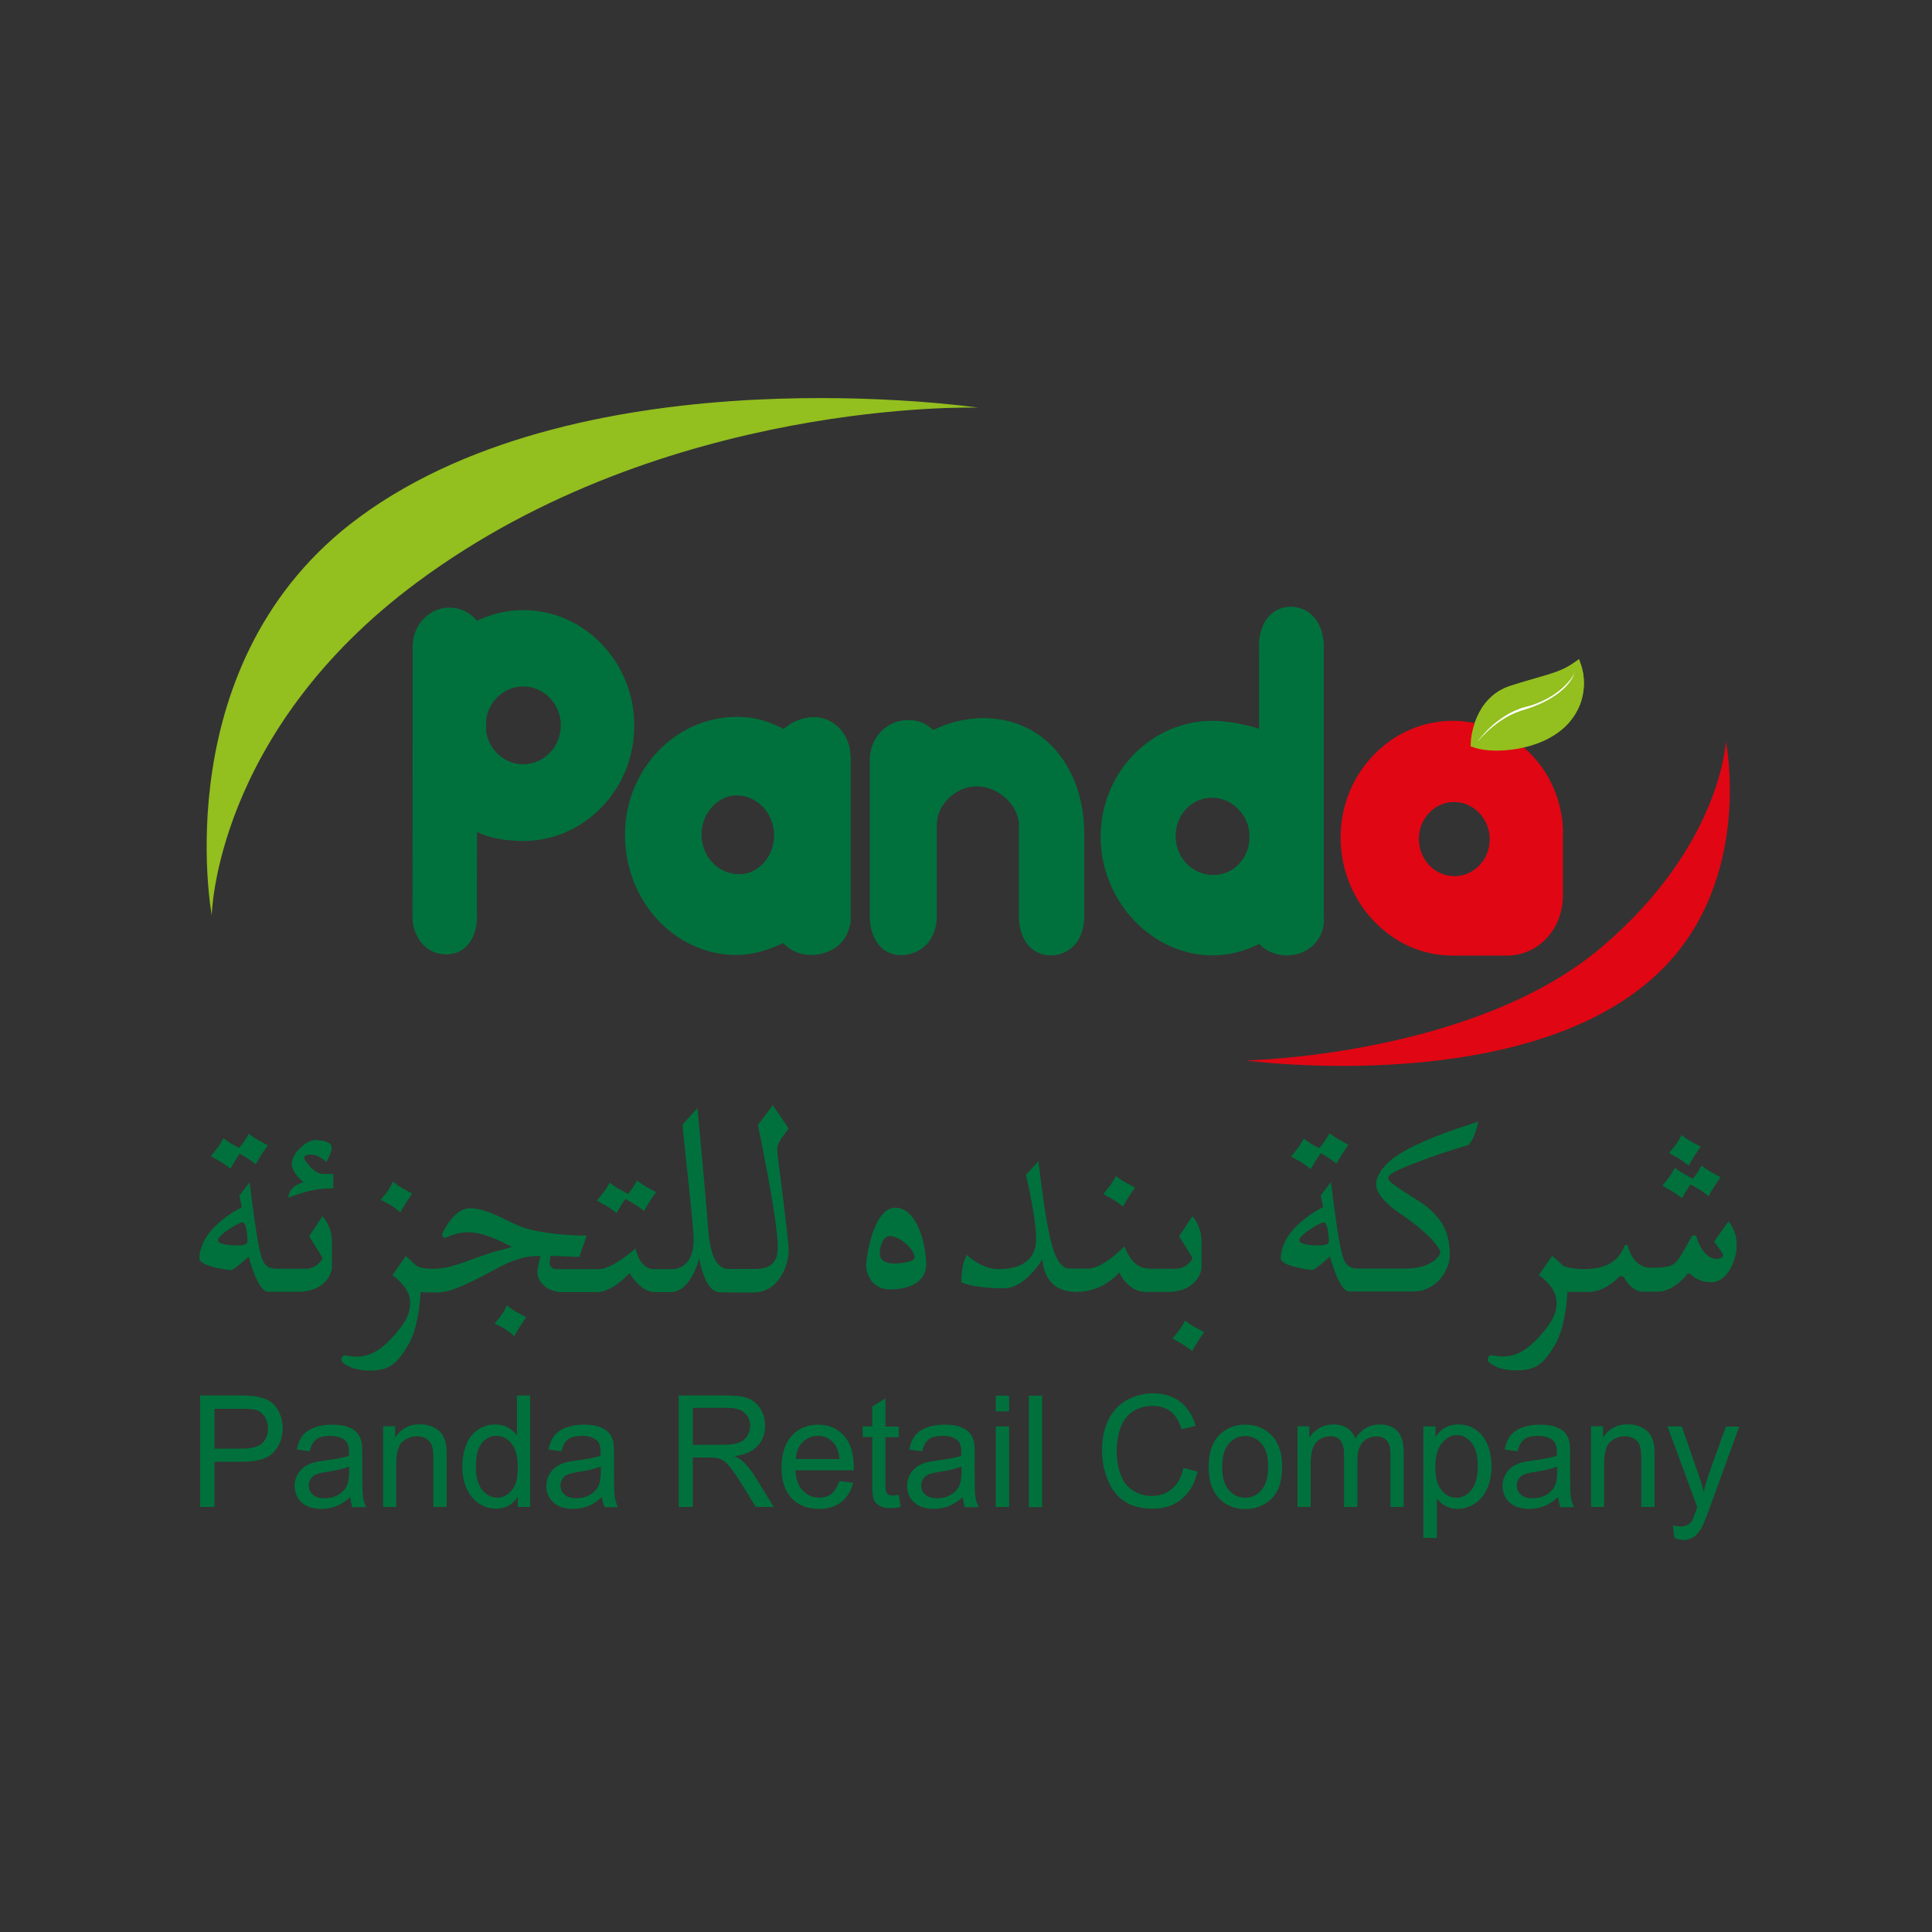 <?xml version="1.0" encoding="utf-8"?>
<!-- Generator: Adobe Illustrator 22.0.1, SVG Export Plug-In . SVG Version: 6.00 Build 0)  -->
<svg version="1.1" id="Layer_1" xmlns="http://www.w3.org/2000/svg" xmlns:xlink="http://www.w3.org/1999/xlink" x="0px" y="0px"
	 viewBox="0 0 1000 1000" style="enable-background:new 0 0 1000 1000;" xml:space="preserve">
<rect x="0" y="0" width="1000" height="1000" fill="#333333" stroke="none"/>
<style type="text/css">
	.st0{fill:#00713C;}
	.st1{fill-rule:evenodd;clip-rule:evenodd;fill:#E10613;}
	.st2{fill:#93BF1F;}
	.st3{fill:#FFFFFF;}
	.st4{fill:#E10613;}
</style>
<g>
	<path class="st0" d="M440.2,391.5c0-11.2-8.4-20.3-18.7-20.3c-5.1,0-11.5,2.7-15.1,6.5c-7.9-4.1-15.1-6.6-23.9-6.6
		c-31.7,0-57.5,27.3-57.5,60.9c0,34.2,25.8,61.9,57.5,61.9c9.1,0,17.7-3.2,24-6.3c3.5,4,8.7,6.3,14.6,6.3c9.6,0,17.1-6.1,18.8-15
		c0.2-0.4,0.4-1,0.4-1.5l0-85c0,0.1,0,0.1,0,0.2c0-0.3,0-0.7,0-0.9C440.2,391.6,440.2,391.5,440.2,391.5 M382.5,411.4
		c10.7,0,19.4,9.2,19.5,20.5c0,11.5-8.8,20.6-19.5,20.6c-10.7,0-19.4-9.2-19.4-20.5C363.1,420.6,371.8,411.4,382.5,411.4 M440,480.5
		C440,480.5,440,480.5,440,480.5C440,480.5,440,480.5,440,480.5"/>
	<path class="st0" d="M246.9,430.5c6.3,3.7,17.2,4.8,23.9,4.8c31.7,0,57.5-26.8,57.5-59.7c0-32.9-25.8-59.8-57.5-59.8
		c-8.3,0-16.4,1.9-23.9,5.5c-3.6-4.3-8.7-6.8-14.2-6.8c-10.5,0-19.1,8.9-19.1,19.9c0,0.1,0,0.3,0,0.5c0,0.4,0,0.9,0,1.6
		c0-0.1,0-0.3,0-0.4c0,22.1-0.1,137.5-0.1,138.2c0,10.8,7,19.7,17.4,19.7c10.5,0,16-8.9,16-19.8c0-0.7,0-2.8-0.1-4.5L246.9,430.5z
		 M270.8,395.6c-9.5,0-17.7-7.3-19.2-17v-6.3c1.5-9.7,9.7-17,19.2-17c10.7,0,19.5,9.1,19.5,20.2
		C290.2,386.6,281.5,395.6,270.8,395.6"/>
	<path class="st0" d="M561.2,431.7c0-33.6-20.1-60-52.3-60c-8.9,0-17.6,2.2-25.6,6.4c-3.5-3.5-8-5.4-12.9-5.4
		c-10.5,0-19,9.1-19,20.3c0,0.1,0,0.3,0,0.4c0,0.4,0,1,0,1.6c0-0.1,0-0.3,0-0.4l0,80.5c0,0,0,0.2,0,0.3c0.6,10.3,6.1,18.5,16.1,18.5
		c10.6,0,17.4-8.7,17.4-19.9v-0.4c0-0.3,0-0.7,0-1.1c0,0.1,0,0.2,0,0.2l0-46.5c0.4-10.9,11.2-19.6,21.7-19.6
		c10.4,0,21.3,8.9,21.8,19.7c0-0.1,0,48.8,0,48.8c0,0.1,0,0.2,0,0.3c0.7,10.3,6.5,18.5,16.5,18.5c10.6,0,16.3-8.7,16.3-19.9
		c0-0.2,0-0.4,0-0.6c0-0.5,0-1.1,0-1.7L561.2,431.7z"/>
	<path class="st0" d="M685.2,474.7l0-140.2c0-11-6.3-20.3-16.8-20.3c-10.5,0-16.4,9.3-16.4,20.2c0,0.6,0,1.1,0.1,1.7l0,41.3
		c-6.2-2.3-17.5-4.3-24.2-4.3c-31.7,0-57.5,26.7-57.5,59.7c0,33.1,26.3,61.2,57.5,61.2c8.3,0,16.6-2,24.2-5.8
		c3.5,3.7,8.6,5.9,14.3,5.9c10.9,0,18.9-7.7,18.9-18.3c0,0,0-0.2,0-0.2C685.2,475.2,685.2,474.9,685.2,474.7 M627.9,412.6
		c9.9,0,18.3,8,19.3,18.2v4c-1,10.4-9.3,18.1-19.3,18.1c-10.7,0-19.4-9-19.4-20.1C608.4,421.7,617.1,412.6,627.9,412.6"/>
	<path class="st1" d="M779.9,380.6c-8.6-4.9-18.2-7.5-27.9-7.5c-31.8,0-57.7,26.9-57.8,60c0,16,6,31.3,16.9,42.9
		c11,11.7,25.5,18.1,40.8,18.1c0,0,28.2,0,28.2,0c16.2,0,28.8-13.6,28.8-30.9v-31.7C809.1,429,809.6,398.3,779.9,380.6 M752.8,453.5
		c-10.2,0-18.4-8.6-18.4-19.3c0-10.7,8.3-19.3,18.4-19.3c10.2,0,18.4,8.7,18.4,19.3C771.3,444.8,763,453.5,752.8,453.5"/>
	<path class="st2" d="M818.6,345l-1.3-3.8l-3.2,2.2c-5.2,3.6-10.6,5.1-18.8,7.5c-3.9,1.1-8.3,2.4-13.7,4.1
		c-18.7,6.1-20.2,27.6-20.3,28.5l-0.1,2.5l2.3,0.8c9.6,3.1,33.6,1.9,47-11.5C824.2,361.7,818.8,345.7,818.6,345"/>
	<path class="st3" d="M764.9,383.7c0,0,10-14.3,24.9-17.9c16.7-4,25.5-15.7,25.6-19.2c0,0-1.1,11.8-24,19.8
		C787.6,367.8,777.3,369.6,764.9,383.7"/>
	<path class="st0" d="M439.1,391.7c0-11.2-8.4-20.3-18.8-20.4c-5.1,0-11.5,2.7-15.1,6.5c-7.9-4.1-15.1-6.7-24-6.7
		c-31.8,0-57.7,27.4-57.7,61.1c0,34.3,25.9,62.1,57.7,62.1c9.1,0,17.8-3.2,24.1-6.3c3.5,4,8.8,6.3,14.6,6.3c9.6,0,17.2-6.1,18.9-15
		c0.2-0.4,0.4-1,0.4-1.5l0-85.2c0,0.1,0,0.1,0,0.2c0-0.3,0-0.7,0-0.9C439.1,391.9,439.1,391.8,439.1,391.7 M381.2,411.7
		c10.7,0,19.5,9.3,19.5,20.6c0,11.5-8.8,20.7-19.5,20.6c-10.7,0-19.5-9.2-19.5-20.6C361.7,420.9,370.5,411.6,381.2,411.7 M438.8,481
		C438.8,481,438.8,481,438.8,481C438.8,481,438.8,481,438.8,481"/>
	<path class="st0" d="M560.4,432c0-33.7-20.2-60.1-52.5-60.1c-8.9,0-17.7,2.3-25.7,6.4c-3.5-3.5-8.1-5.4-12.9-5.4
		c-10.5,0-19.1,9.1-19.1,20.3c0,0.1,0,0.3,0,0.4c0,0.4,0,1,0,1.6c0-0.1,0-0.3,0-0.4l0,80.7c0,0,0,0.2,0,0.3
		c0.7,10.4,6.1,18.5,16.2,18.6c10.6,0,17.5-8.8,17.5-20v-0.4c0-0.3,0-0.7,0-1.1c0,0.1,0,0.2,0,0.3l0-46.6
		c0.4-10.9,11.2-19.6,21.7-19.6c10.4,0,21.4,8.9,21.8,19.8c0-0.1,0,48.9,0,48.9c0,0.1,0,0.2,0,0.3c0.7,10.4,6.5,18.5,16.5,18.5
		c10.6,0,16.4-8.8,16.4-20c0-0.2,0-0.4,0-0.6c0-0.5,0-1.1,0-1.7L560.4,432z"/>
	<path class="st0" d="M684.8,475.1l0-140.7c0-11-6.3-20.3-16.8-20.3c-10.5,0-16.4,9.3-16.4,20.3c0,0.6,0,1.1,0.1,1.7l0,41.4
		c-6.2-2.3-17.6-4.3-24.3-4.3c-31.8,0-57.7,26.8-57.7,59.9c0,33.2,26.4,61.3,57.7,61.4c8.3,0,16.7-2,24.3-5.9
		c3.5,3.7,8.7,5.9,14.3,5.9c11,0,18.9-7.7,18.9-18.4c0,0,0-0.2,0-0.2C684.8,475.7,684.8,475.4,684.8,475.1 M627.3,412.9
		c9.9,0,18.4,8,19.4,18.2v4c-1,10.4-9.3,18.2-19.4,18.2c-10.8,0-19.5-9-19.5-20.2C607.8,422,616.5,412.9,627.3,412.9"/>
	<path class="st1" d="M779.8,380.8c-8.6-4.9-18.3-7.5-28-7.5c-31.9,0-57.9,27-57.9,60.1c0,16.1,6,31.4,16.9,43
		c11,11.7,25.5,18.2,40.9,18.2c0,0,28.3,0,28.3,0c16.2,0,28.9-13.6,28.9-31v-31.8C809,429.3,809.6,398.6,779.8,380.8 M752.6,453.9
		c-10.2,0-18.5-8.7-18.5-19.4c0-10.7,8.3-19.4,18.5-19.4c10.2,0,18.5,8.7,18.5,19.4C771.1,445.2,762.8,453.9,752.6,453.9"/>
	<path class="st2" d="M818.6,345.1l-1.3-3.8l-3.2,2.2c-5.2,3.6-10.6,5.2-18.8,7.5c-3.9,1.1-8.4,2.4-13.7,4.2
		c-18.8,6.1-20.3,27.6-20.3,28.6l-0.1,2.5l2.3,0.8c9.7,3.1,33.7,1.9,47.2-11.5C824.2,361.8,818.8,345.8,818.6,345.1"/>
	<path class="st3" d="M764.7,383.9c0,0,10-14.3,25-18c16.7-4.1,25.6-15.8,25.7-19.2c0,0-1.1,11.9-24.1,19.9
		C787.5,367.9,777.2,369.7,764.7,383.9"/>
	<path class="st2" d="M109.6,473.7c0,0-24.6-131.7,76.4-206c117.5-86.5,320.3-56.7,320.3-56.7s-161.7-5.1-290.3,90.3
		C111.2,378.9,109.6,473.7,109.6,473.7"/>
	<path class="st4" d="M893.3,383.7c0,0,14.4,70.6-33,118C793,569,644.8,548.9,644.8,548.9s117.6-2.3,183.9-58.4
		C891,437.8,893.3,383.7,893.3,383.7"/>
	<path class="st0" d="M582,645.1c4.9,12.5,11,11.6,17.6,11.6h9c5.5,0,8.6-4.8,8.6-5.4c0-0.6-6.9-11.4-6.9-11.4l6.9-10.4
		c0,0,4.7,4.9,4.7,13.1v12.9c0,5.5-5.2,13.2-17.3,13.2H593c-9.3,0-13.7-10.1-13.7-10.1s-7.9,10.1-22.2,10.1c-17.7,0-17.5-17-17.5-17
		s-8.8,15.1-19.9,15.1c-16.6,0-22.1-3.1-22.1-3.1s0-3.8,0.6-7.6c0.6-3.8,2.3-6.5,2.3-6.5s7.4,7.3,16.1,7.3
		c18.1,0,19.7-10.5,19.7-15.8c0-11.2-5.3-33-5.3-33l6.5-7c0,0,2.5,21.7,4.5,32.1c2,10.4,4.5,23.4,11.8,23.4h9.3
		C571,656.7,582,645.1,582,645.1"/>
	<path class="st0" d="M166.9,629.5l-6.9,10.4c0,0,6.9,10.7,6.9,11.4c0,0.6-3.1,5.4-8.6,5.4h-14.6c-6.6,0-8.1-2.5-10.2-14.2
		c-2.1-11.7-4.3-30.6-4.3-30.6l-5.3,7l1.3,6c0,0-7.6,3.4-14.3,10.3c-6.8,6.9-7.7,13.7-7.7,16.1c0,4.3,15.1,6.1,16.5,6.1
		c1.4,0,9-7,9-7s4.6,18.2,10,18.2h15.8c12.1,0,17.3-7.7,17.3-13.2v-12.9C171.7,634.4,166.9,629.5,166.9,629.5 M121.5,644.6
		c-0.6,0-8.7-0.1-8.7-2.7c0-2.6,10.6-9.2,12.7-9.2c2.1,0,2.6,7.2,2.6,9.7C128.1,644.9,123.9,644.6,121.5,644.6"/>
	<path class="st0" d="M723.4,597.9c-9.4,6.2-11,12.6-11,14c0,1.5-1.6,6.9,13.1,16.8c14.8,10,20,17.6,20,19.5c0,1.9-4.9,8.4-17.7,8.4
		h-24.4c-6.6,0-8.1-2.5-10.2-14.2c-2.1-11.7-4.3-30.6-4.3-30.6l-5.3,7l1.3,6c0,0-7.6,3.4-14.3,10.3c-6.8,6.9-7.7,13.7-7.7,16.1
		c0,4.3,15.1,6.1,16.5,6.1c1.4,0,9-7,9-7s4.6,18.2,10,18.2h33c12.1,0,19-11.1,19-18.8c0-10.4-3-19.8-16.3-28.2
		c-13.3-8.3-15.6-10.2-15.6-11.8c0-1.6,3.3-3.8,16.8-8.8c13.4-5.1,24.7-8.2,24.7-8.2s1.5-1.5,2.8-4.4c1.3-3,2.4-7.7,2.4-7.7
		S737.4,588.7,723.4,597.9 M681.2,644.6c-0.6,0-8.7-0.1-8.7-2.7c0-2.6,10.6-9.2,12.7-9.2s2.6,7.2,2.6,9.7
		C687.8,644.9,683.6,644.6,681.2,644.6"/>
	<path class="st0" d="M172.5,607.7v7.4c0,0-4.9-0.2-10.4,0.9c-5.5,1.1-12.8,3.9-12.8,3.9s-0.1-2.9,2.3-5.1c2.4-2.2,5.5-2.9,5.5-2.9
		s-6.1-4.7-6.1-9.7s7.6-12.1,11.9-12.1c4.3,0,8.8,1,8.8,4c0,2.9-2.9,7.4-2.9,7.4s-3.6-3.9-7.9-3.9c-4.2,0-4,1.8-2.2,4.1
		c1.8,2.3,5,5.9,8.3,5.9C170.2,607.6,172.5,607.7,172.5,607.7"/>
	<path class="st0" d="M197,621.1c0,0,2.2-2.6,3.8-4.8c1.6-2.2,2.5-4.7,2.5-4.7s2.5,2.1,4.9,3.4c2.4,1.4,5.2,2.8,5.2,2.8
		s-2.3,3.2-3.9,5.8c-1.6,2.6-2.3,4-2.3,4s-2.3-2.1-4.9-3.8C199.9,622.4,197,621.1,197,621.1"/>
	<path class="st0" d="M256,685.1c0,0,2.2-2.6,3.8-4.8c1.6-2.2,2.5-4.7,2.5-4.7s2.5,2.1,4.9,3.4c2.4,1.4,5.2,2.8,5.2,2.8
		s-2.3,3.2-3.9,5.8c-1.6,2.6-2.3,4-2.3,4s-2.3-2.1-4.9-3.8C258.9,686.4,256,685.1,256,685.1"/>
	<path class="st0" d="M323.2,620.3c0,0,2.2-2.6,3.8-4.8c1.6-2.2,2.7-4.5,2.7-4.5s2.3,1.9,4.7,3.2c2.4,1.4,5.2,2.8,5.2,2.8
		s-2.3,3.2-3.9,5.8c-1.6,2.6-2.3,4-2.3,4s-2.7-2.1-5.1-3.6C325.8,621.9,323.2,620.3,323.2,620.3"/>
	<path class="st0" d="M309,621.4c0,0,2.2-2.6,3.8-4.8s2.7-4.5,2.7-4.5s2.3,1.9,4.7,3.2c2.4,1.4,5.2,2.8,5.2,2.8s-2.3,3.2-3.9,5.8
		c-1.6,2.6-2.3,4-2.3,4s-2.7-2.1-5.1-3.6C311.7,622.9,309,621.4,309,621.4"/>
	<path class="st0" d="M681.6,595.8c0,0,2.2-2.6,3.8-4.8c1.6-2.2,2.7-4.5,2.7-4.5s2.3,1.9,4.7,3.2c2.4,1.4,5.2,2.8,5.2,2.8
		s-2.3,3.2-3.9,5.8c-1.6,2.6-2.3,4-2.3,4s-2.7-2.1-5.1-3.6C684.3,597.4,681.6,595.8,681.6,595.8"/>
	<path class="st0" d="M668.3,598.6c0,0,2.2-2.6,3.8-4.8c1.6-2.2,2.7-4.5,2.7-4.5s2.3,1.9,4.7,3.2c2.4,1.4,5.2,2.8,5.2,2.8
		s-2.3,3.2-3.9,5.8c-1.6,2.6-2.3,4-2.3,4s-2.7-2.1-5.1-3.6C671,600.1,668.3,598.6,668.3,598.6"/>
	<path class="st0" d="M571.1,618c0,0,2.2-2.6,3.8-4.8c1.6-2.2,2.7-4.5,2.7-4.5s2.3,1.9,4.7,3.2c2.4,1.4,5.2,2.8,5.2,2.8
		s-2.3,3.2-3.9,5.8s-2.3,4-2.3,4s-2.7-2.1-5.1-3.6C573.8,619.6,571.1,618,571.1,618"/>
	<path class="st0" d="M606.9,692.8c0,0,2.2-2.6,3.8-4.8c1.6-2.2,2.7-4.5,2.7-4.5s2.3,1.9,4.7,3.2c2.4,1.4,5.2,2.8,5.2,2.8
		s-2.3,3.2-3.9,5.8c-1.6,2.6-2.3,4-2.3,4s-2.7-2.1-5.1-3.6C609.6,694.4,606.9,692.8,606.9,692.8"/>
	<path class="st0" d="M874.2,612.6c0,0,2.2-2.6,3.8-4.8c1.6-2.2,2.7-4.5,2.7-4.5s2.3,1.9,4.7,3.2c2.4,1.4,5.2,2.8,5.2,2.8
		s-2.3,3.2-3.9,5.8c-1.6,2.6-2.3,4-2.3,4s-2.7-2.1-5.1-3.6C876.9,614.1,874.2,612.6,874.2,612.6"/>
	<path class="st0" d="M863.9,596.8c0,0,2.2-2.6,3.8-4.8c1.6-2.2,2.7-4.5,2.7-4.5s2.3,1.9,4.7,3.2c2.4,1.4,5.2,2.8,5.2,2.8
		s-2.3,3.2-3.9,5.8c-1.6,2.6-2.3,4-2.3,4s-2.7-2.1-5.1-3.6C866.5,598.3,863.9,596.8,863.9,596.8"/>
	<path class="st0" d="M860.4,613.7c0,0,2.2-2.6,3.8-4.8c1.6-2.2,2.7-4.5,2.7-4.5s2.3,1.9,4.7,3.2c2.4,1.4,5.2,2.8,5.2,2.8
		s-2.3,3.2-3.9,5.8c-1.6,2.6-2.3,4-2.3,4s-2.7-2.1-5.1-3.6C863.1,615.2,860.4,613.7,860.4,613.7"/>
	<path class="st0" d="M122.2,596.1c0,0,2.2-2.6,3.8-4.8c1.6-2.2,2.7-4.5,2.7-4.5s2.3,1.9,4.7,3.2c2.4,1.4,5.2,2.8,5.2,2.8
		s-2.3,3.2-3.9,5.8c-1.6,2.6-2.3,4-2.3,4s-2.7-2.1-5.1-3.6C124.8,597.6,122.2,596.1,122.2,596.1"/>
	<path class="st0" d="M109.1,598.4c0,0,2.2-2.6,3.8-4.8c1.6-2.2,2.7-4.5,2.7-4.5s2.3,1.9,4.7,3.2c2.4,1.4,5.2,2.8,5.2,2.8
		s-2.3,3.2-3.9,5.8c-1.6,2.6-2.3,4-2.3,4s-2.7-2.1-5.1-3.6C111.7,600,109.1,598.4,109.1,598.4"/>
	<path class="st0" d="M177.4,705.3c-1.6-1.4-0.4-4.1,1.6-3.7c1.7,0.3,3.7,0.6,5.6,0.6c5.2,0,11.4-1.9,19-10.5
		c7.6-8.5,8.7-13.1,8.7-17.5c0-8.2-9.2-14.1-9.2-14.1l6.9-10c0,0,3.2,2.8,5.3,4.8c2.1,2,11,2.7,18.7,0.4c7.7-2.2,18.7-6.7,22.6-7.6
		c3.9-0.9,8.3-2.3,8.3-2.3s-13.3-7.6-22.2-7.6c-4.8,0-8.9,1.4-11.7,2.7c-1.3,0.6-2.6-0.8-2-2.1c2.5-5.1,7.4-13,14.3-13
		c10.2,0,20.4,8.1,29.6,10.6c13.9,3.8,30.8,3.5,30.8,3.5l-3.9,11.1l-14.8-0.6l-0.5,2.8c-0.4,2.1,1.2,4.1,3.2,4.1h22.3
		c7.1,0,18.9-10.7,18.9-10.7s2.2,10.7,9.4,10.7h9.4c6.6,0,11.9-5.3,11.3-16.8c-0.4-9.5-6-58-5.7-58.1c0.3-0.1,7.7-8.5,7.7-8.5
		s4.5,48.2,5.4,60.9c0.9,12.7,3.3,22.4,10.8,22.4h13.7c6.4,0,11.7-2,11.7-11.4c0-14.1-10.3-63.1-10.3-63.1L400,572l8.2,12.1
		c0,0-2.1,2.7-3.8,5.2c-1.7,2.6-2.5,4.2-1.9,8.5c0.5,4.2,5.5,42.5,5.7,49c0.2,6.5-4.2,22.2-18.4,22.2c-14.1,0-11.3-0.1-17.2-0.1
		c-8,0-10.7-17.7-10.7-17.7s-4,17.6-14.9,17.6h-8c-7.7,0-13.2-9.9-13.2-9.9s-8.4,9.9-16.9,9.9h-17.9c-8.2,0-13.4-5.9-12.8-11.1
		c0.4-3.6,1.6-7.5,1.6-7.5s-8.2-1.4-21.4,5.7c-13.2,7.1-23.3,12.3-29.7,12.9c-4,0.4-11,0-11,0s-0.6,17.9-6.6,27.7
		c-5.9,9.8-9.8,12.9-20,12.9C184.2,709.3,179.9,707.4,177.4,705.3"/>
	<path class="st0" d="M822.3,668.7h-11c0,0-0.6,17.9-6.6,27.7c-5.9,9.8-9.8,12.9-20,12.9c-7.1,0-11.4-2-13.9-4.1
		c-1.6-1.4-0.4-4.1,1.6-3.7c1.7,0.3,3.7,0.6,5.6,0.6c5.2,0,11.4-1.9,19-10.5c7.6-8.5,8.7-13.1,8.7-17.5c0-8.2-9.2-14.1-9.2-14.1
		l6.9-10c0,0,3.2,2.8,5.3,4.8c2.1,2,14.8,3.3,22.3,0.3c5.9-2.4,8.6-6.9,9.8-10.1c0.3-0.8,1.5-0.8,1.7,0c1.3,4.4,4.6,11.2,11.8,11.2
		c10.7,0,12.5-1.4,15.1-5.4c1.6-2.5,4.3-7.3,6.1-10.6c0.6-1.2,2.4-1,2.7,0.3c0.8,2.7,2.3,6.2,4.8,8.6c4.6,4.3,8.9,2,8.9,0.8
		c0-1.3-4.7-7.2-4.7-7.2l7.4-10.5c0,0,4.3,4.2,4.3,12.3c0,8.1-5,19.2-13.1,19.2c-5.6,0-9-2.5-10.7-4.1c-0.6-0.6-1.6-0.5-2.1,0.2
		c-2,2.8-8.5,8.8-14.9,8.8h-7.6c-4.8,0-8.2-4.4-9.8-7.2c-0.6-1-1.9-1.2-2.8-0.4C835.3,663.8,829.1,668.7,822.3,668.7"/>
	<path class="st0" d="M463.4,625.1c-11.5,0-15.1,26.3-15.1,29.7c0,3.4,2.1,12.6,12.6,12.6c8.7,0,18.5-3.2,18.5-13
		C479.4,644.7,474.9,625.1,463.4,625.1 M463.5,654c-2.4,0-8.7,0-8.1-6.3c0.2-2.5,1.5-7.9,5.2-7.9c5,0,12.8,6.7,12.8,11.1
		C473.5,653.5,464.1,654,463.5,654"/>
	<path class="st0" d="M103.6,780v-57.7h21.1c3.7,0,6.5,0.2,8.5,0.6c2.7,0.5,5,1.4,6.9,2.7c1.9,1.3,3.4,3.2,4.5,5.6
		c1.1,2.4,1.7,5,1.7,7.9c0,4.9-1.5,9.1-4.5,12.4c-3,3.4-8.5,5.1-16.4,5.1H111V780H103.6z M111,749.8h14.5c4.8,0,8.2-0.9,10.2-2.8
		c2-1.8,3-4.4,3-7.7c0-2.4-0.6-4.5-1.8-6.2c-1.2-1.7-2.7-2.9-4.7-3.4c-1.2-0.3-3.5-0.5-6.9-0.5H111V749.8z"/>
	<path class="st0" d="M181.3,774.9c-2.5,2.2-5,3.8-7.3,4.7c-2.4,0.9-4.9,1.4-7.6,1.4c-4.4,0-7.9-1.1-10.3-3.4
		c-2.4-2.2-3.6-5.1-3.6-8.6c0-2,0.5-3.9,1.4-5.6c0.9-1.7,2.1-3,3.5-4.1c1.5-1,3.1-1.8,4.9-2.3c1.3-0.4,3.4-0.7,6.1-1.1
		c5.5-0.7,9.6-1.5,12.2-2.4c0-1,0-1.6,0-1.8c0-2.9-0.6-4.9-1.9-6.1c-1.8-1.6-4.4-2.4-7.8-2.4c-3.2,0-5.6,0.6-7.2,1.8
		c-1.5,1.2-2.7,3.2-3.4,6.2l-6.7-0.9c0.6-3,1.6-5.4,3-7.2c1.4-1.8,3.4-3.2,6.1-4.2c2.6-1,5.7-1.5,9.2-1.5c3.5,0,6.3,0.4,8.4,1.3
		c2.2,0.8,3.8,1.9,4.8,3.2c1,1.3,1.7,2.9,2.1,4.8c0.2,1.2,0.3,3.4,0.3,6.5v9.4c0,6.6,0.1,10.7,0.4,12.5c0.3,1.7,0.9,3.4,1.7,5h-7.2
		C181.9,778.6,181.5,776.9,181.3,774.9 M180.7,759.1c-2.5,1-6.2,1.9-11.2,2.7c-2.8,0.4-4.8,0.9-6,1.4c-1.2,0.5-2.1,1.3-2.7,2.3
		c-0.6,1-1,2.1-1,3.4c0,1.9,0.7,3.5,2.1,4.7c1.4,1.3,3.4,1.9,6.1,1.9c2.6,0,5-0.6,7.1-1.8c2.1-1.2,3.6-2.8,4.5-4.9
		c0.7-1.6,1.1-4,1.1-7.1V759.1z"/>
	<path class="st0" d="M198.3,780v-41.8h6.2v5.9c3-4.6,7.3-6.9,12.9-6.9c2.4,0,4.7,0.5,6.7,1.4c2,0.9,3.6,2.1,4.6,3.6
		c1,1.5,1.7,3.2,2.1,5.2c0.3,1.3,0.4,3.6,0.4,6.9V780h-6.9v-25.4c0-2.9-0.3-5-0.8-6.5c-0.5-1.4-1.5-2.6-2.8-3.4
		c-1.4-0.9-3-1.3-4.8-1.3c-2.9,0-5.4,1-7.6,2.9c-2.1,1.9-3.2,5.5-3.2,10.9V780H198.3z"/>
	<path class="st0" d="M268,780v-5.3c-2.6,4.1-6.3,6.2-11.3,6.2c-3.2,0-6.2-0.9-8.9-2.8c-2.7-1.8-4.8-4.4-6.3-7.7
		c-1.5-3.3-2.2-7.1-2.2-11.3c0-4.2,0.7-7.9,2-11.3c1.3-3.4,3.4-6,6.1-7.8c2.7-1.8,5.7-2.7,9-2.7c2.4,0,4.6,0.5,6.5,1.6
		c1.9,1.1,3.5,2.4,4.7,4.1v-20.7h6.8V780H268z M246.3,759.2c0,5.3,1.1,9.3,3.3,12c2.2,2.6,4.8,4,7.7,4c3,0,5.5-1.3,7.6-3.8
		c2.1-2.5,3.1-6.4,3.1-11.6c0-5.7-1.1-9.9-3.2-12.6c-2.1-2.7-4.8-4-7.9-4c-3.1,0-5.6,1.3-7.6,3.9
		C247.3,749.6,246.3,753.7,246.3,759.2"/>
	<path class="st0" d="M311.6,774.9c-2.5,2.2-5,3.8-7.3,4.7c-2.4,0.9-4.9,1.4-7.6,1.4c-4.4,0-7.9-1.1-10.3-3.4
		c-2.4-2.2-3.6-5.1-3.6-8.6c0-2,0.5-3.9,1.4-5.6c0.9-1.7,2.1-3,3.5-4.1c1.5-1,3.1-1.8,4.9-2.3c1.3-0.4,3.4-0.7,6.1-1.1
		c5.5-0.7,9.6-1.5,12.2-2.4c0-1,0-1.6,0-1.8c0-2.9-0.6-4.9-1.9-6.1c-1.8-1.6-4.4-2.4-7.8-2.4c-3.2,0-5.6,0.6-7.2,1.8
		c-1.5,1.2-2.7,3.2-3.4,6.2l-6.7-0.9c0.6-3,1.6-5.4,3-7.2c1.4-1.8,3.4-3.2,6.1-4.2c2.6-1,5.7-1.5,9.2-1.5c3.5,0,6.3,0.4,8.4,1.3
		c2.2,0.8,3.8,1.9,4.8,3.2c1,1.3,1.7,2.9,2.1,4.8c0.2,1.2,0.3,3.4,0.3,6.5v9.4c0,6.6,0.1,10.7,0.4,12.5c0.3,1.7,0.9,3.4,1.7,5H313
		C312.3,778.6,311.8,776.9,311.6,774.9 M311,759.1c-2.5,1-6.2,1.9-11.2,2.7c-2.8,0.4-4.8,0.9-6,1.4c-1.2,0.5-2.1,1.3-2.7,2.3
		c-0.6,1-1,2.1-1,3.4c0,1.9,0.7,3.5,2.1,4.7c1.4,1.3,3.4,1.9,6.1,1.9c2.6,0,5-0.6,7.1-1.8c2.1-1.2,3.6-2.8,4.5-4.9
		c0.7-1.6,1.1-4,1.1-7.1V759.1z"/>
	<path class="st0" d="M351.3,780v-57.7h24.8c5,0,8.8,0.5,11.4,1.6s4.7,2.9,6.2,5.5c1.6,2.6,2.3,5.5,2.3,8.7c0,4.1-1.3,7.5-3.9,10.3
		c-2.6,2.8-6.5,4.6-11.9,5.3c2,1,3.4,1.9,4.5,2.9c2.2,2,4.2,4.6,6.1,7.7l9.7,15.7h-9.3l-7.4-12c-2.2-3.5-3.9-6.1-5.3-7.9
		c-1.4-1.8-2.7-3.1-3.8-3.9c-1.1-0.7-2.2-1.2-3.4-1.5c-0.8-0.2-2.2-0.3-4.1-0.3h-8.6V780H351.3z M358.7,747.8h15.9
		c3.4,0,6-0.4,7.9-1.1c1.9-0.7,3.4-1.9,4.3-3.5c1-1.6,1.5-3.3,1.5-5.2c0-2.7-1-5-2.9-6.7c-1.9-1.8-5-2.6-9.1-2.6h-17.7V747.8z"/>
	<path class="st0" d="M434.5,766.6l7.1,0.9c-1.1,4.3-3.2,7.6-6.2,10c-3,2.4-6.9,3.5-11.6,3.5c-5.9,0-10.6-1.9-14.1-5.6
		c-3.5-3.8-5.2-9-5.2-15.8c0-7,1.8-12.5,5.3-16.4c3.5-3.9,8.1-5.8,13.7-5.8c5.4,0,9.8,1.9,13.3,5.7c3.4,3.8,5.1,9.2,5.1,16
		c0,0.4,0,1,0,1.9h-30.2c0.3,4.6,1.5,8.1,3.8,10.5c2.3,2.4,5.1,3.7,8.5,3.7c2.5,0,4.7-0.7,6.4-2C432,771.8,433.4,769.6,434.5,766.6
		 M411.9,755.2h22.6c-0.3-3.5-1.2-6.1-2.6-7.9c-2.2-2.7-5-4.1-8.5-4.1c-3.2,0-5.8,1.1-8,3.3C413.3,748.6,412.1,751.5,411.9,755.2"/>
	<path class="st0" d="M465.2,773.7l1,6.3c-1.9,0.4-3.7,0.6-5.2,0.6c-2.5,0-4.4-0.4-5.8-1.2c-1.4-0.8-2.3-1.9-2.9-3.2
		c-0.6-1.3-0.8-4.1-0.8-8.4v-24h-5v-5.5h5v-10.3l6.8-4.2v14.6h6.9v5.5h-6.9v24.4c0,2,0.1,3.3,0.4,3.9c0.2,0.6,0.6,1,1.2,1.4
		c0.5,0.3,1.3,0.5,2.3,0.5C462.9,774,463.9,773.9,465.2,773.7"/>
	<path class="st0" d="M498.3,774.9c-2.5,2.2-5,3.8-7.3,4.7c-2.4,0.9-4.9,1.4-7.6,1.4c-4.4,0-7.9-1.1-10.3-3.4
		c-2.4-2.2-3.6-5.1-3.6-8.6c0-2,0.5-3.9,1.4-5.6c0.9-1.7,2.1-3,3.5-4.1c1.5-1,3.1-1.8,4.9-2.3c1.3-0.4,3.4-0.7,6.1-1.1
		c5.5-0.7,9.6-1.5,12.2-2.4c0-1,0-1.6,0-1.8c0-2.9-0.6-4.9-1.9-6.1c-1.8-1.6-4.4-2.4-7.8-2.4c-3.2,0-5.6,0.6-7.2,1.8
		c-1.5,1.2-2.7,3.2-3.4,6.2l-6.7-0.9c0.6-3,1.6-5.4,3-7.2c1.4-1.8,3.4-3.2,6.1-4.2c2.6-1,5.7-1.5,9.2-1.5c3.5,0,6.3,0.4,8.4,1.3
		c2.2,0.8,3.8,1.9,4.8,3.2c1,1.3,1.7,2.9,2.1,4.8c0.2,1.2,0.3,3.4,0.3,6.5v9.4c0,6.6,0.1,10.7,0.4,12.5c0.3,1.7,0.9,3.4,1.7,5h-7.2
		C499,778.6,498.5,776.9,498.3,774.9 M497.7,759.1c-2.5,1-6.2,1.9-11.2,2.7c-2.8,0.4-4.8,0.9-6,1.4c-1.2,0.5-2.1,1.3-2.7,2.3
		s-1,2.1-1,3.4c0,1.9,0.7,3.5,2.1,4.7c1.4,1.3,3.4,1.9,6.1,1.9c2.6,0,5-0.6,7.1-1.8c2.1-1.2,3.6-2.8,4.5-4.9c0.7-1.6,1.1-4,1.1-7.1
		V759.1z"/>
	<path class="st0" d="M515.4,722.4h6.9v8.1h-6.9V722.4z M515.4,738.3h6.9V780h-6.9V738.3z"/>
	<rect x="532.5" y="722.4" class="st0" width="6.9" height="57.7"/>
	<path class="st0" d="M612.5,759.8l7.4,1.9c-1.6,6.3-4.3,11-8.4,14.3c-4,3.3-9,4.9-14.8,4.9c-6,0-10.9-1.3-14.7-3.8
		c-3.8-2.5-6.7-6.2-8.6-11c-2-4.8-3-10-3-15.5c0-6,1.1-11.2,3.3-15.7c2.2-4.5,5.4-7.9,9.5-10.2c4.1-2.3,8.6-3.5,13.6-3.5
		c5.6,0,10.3,1.5,14.1,4.4c3.8,2.9,6.5,7.1,8,12.4l-7.3,1.8c-1.3-4.2-3.2-7.2-5.6-9.2c-2.5-1.9-5.6-2.9-9.3-2.9
		c-4.3,0-7.9,1.1-10.8,3.2c-2.9,2.1-4.9,5-6.1,8.6c-1.2,3.6-1.8,7.3-1.8,11.1c0,4.9,0.7,9.2,2.1,12.8c1.4,3.7,3.5,6.4,6.5,8.2
		c2.9,1.8,6.1,2.7,9.5,2.7c4.1,0,7.7-1.2,10.5-3.7C609.5,768.3,611.5,764.7,612.5,759.8"/>
	<path class="st0" d="M625.6,759.2c0-7.7,2.1-13.5,6.3-17.2c3.5-3.1,7.7-4.6,12.7-4.6c5.6,0,10.1,1.9,13.7,5.6
		c3.5,3.8,5.3,9,5.3,15.6c0,5.4-0.8,9.6-2.3,12.7c-1.6,3.1-3.8,5.5-6.8,7.2c-3,1.7-6.2,2.6-9.8,2.6c-5.7,0-10.3-1.9-13.8-5.6
		C627.3,771.6,625.6,766.2,625.6,759.2 M632.6,759.2c0,5.3,1.1,9.4,3.4,12c2.3,2.7,5.1,4,8.5,4c3.4,0,6.2-1.3,8.5-4
		c2.3-2.7,3.4-6.8,3.4-12.2c0-5.2-1.1-9.1-3.4-11.7c-2.3-2.7-5.1-4-8.5-4c-3.4,0-6.3,1.3-8.5,4C633.8,749.8,632.6,753.8,632.6,759.2
		"/>
	<path class="st0" d="M671.6,780v-41.8h6.1v5.9c1.3-2,3-3.7,5.1-4.9c2.1-1.2,4.5-1.9,7.2-1.9c3,0,5.5,0.6,7.4,1.9
		c1.9,1.3,3.3,3.1,4.1,5.4c3.2-4.9,7.4-7.3,12.5-7.3c4,0,7.1,1.1,9.3,3.4c2.2,2.3,3.2,5.8,3.2,10.6V780h-6.8v-26.3
		c0-2.8-0.2-4.9-0.7-6.1c-0.4-1.2-1.3-2.2-2.4-3c-1.2-0.8-2.5-1.1-4.1-1.1c-2.8,0-5.2,1-7.1,2.9c-1.9,2-2.8,5.1-2.8,9.4V780h-6.9
		v-27.1c0-3.1-0.6-5.5-1.7-7.1c-1.1-1.6-3-2.4-5.5-2.4c-1.9,0-3.7,0.5-5.4,1.6c-1.6,1-2.8,2.6-3.6,4.6s-1.1,4.9-1.1,8.7V780H671.6z"
		/>
	<path class="st0" d="M736.7,796.1v-57.8h6.3v5.4c1.5-2.1,3.1-3.7,5-4.8c1.9-1.1,4.1-1.6,6.8-1.6c3.5,0,6.5,0.9,9.2,2.8
		c2.6,1.8,4.6,4.4,6,7.8c1.3,3.3,2,7,2,11c0,4.3-0.7,8.1-2.2,11.5c-1.5,3.4-3.6,6-6.5,7.9c-2.8,1.8-5.8,2.7-8.9,2.7
		c-2.3,0-4.3-0.5-6.2-1.5c-1.8-1-3.3-2.3-4.5-3.8v20.3H736.7z M742.9,759.4c0,5.4,1.1,9.3,3.2,11.9c2.1,2.6,4.7,3.9,7.7,3.9
		c3.1,0,5.7-1.3,7.8-4c2.2-2.7,3.3-6.8,3.3-12.4c0-5.3-1.1-9.3-3.2-12c-2.1-2.6-4.7-4-7.6-4c-2.9,0-5.5,1.4-7.8,4.2
		C744,749.9,742.9,754,742.9,759.4"/>
	<path class="st0" d="M806.5,774.9c-2.5,2.2-5,3.8-7.3,4.7c-2.4,0.9-4.9,1.4-7.6,1.4c-4.5,0-7.9-1.1-10.3-3.4
		c-2.4-2.2-3.6-5.1-3.6-8.6c0-2,0.5-3.9,1.4-5.6s2.1-3,3.5-4.1c1.5-1,3.1-1.8,4.9-2.3c1.3-0.4,3.4-0.7,6.1-1.1
		c5.5-0.7,9.6-1.5,12.2-2.4c0-1,0-1.6,0-1.8c0-2.9-0.6-4.9-1.9-6.1c-1.8-1.6-4.4-2.4-7.8-2.4c-3.2,0-5.6,0.6-7.2,1.8
		c-1.5,1.2-2.7,3.2-3.4,6.2l-6.7-0.9c0.6-3,1.6-5.4,3-7.2c1.4-1.8,3.4-3.2,6.1-4.2c2.6-1,5.7-1.5,9.2-1.5c3.5,0,6.3,0.4,8.4,1.3
		c2.2,0.8,3.8,1.9,4.8,3.2c1,1.3,1.7,2.9,2.1,4.8c0.2,1.2,0.3,3.4,0.3,6.5v9.4c0,6.6,0.1,10.7,0.4,12.5c0.3,1.7,0.9,3.4,1.7,5h-7.2
		C807.2,778.6,806.7,776.9,806.5,774.9 M806,759.1c-2.5,1-6.2,1.9-11.2,2.7c-2.8,0.4-4.8,0.9-6,1.4c-1.2,0.5-2.1,1.3-2.7,2.3
		c-0.6,1-1,2.1-1,3.4c0,1.9,0.7,3.5,2.1,4.7c1.4,1.3,3.4,1.9,6.1,1.9c2.6,0,5-0.6,7.1-1.8c2.1-1.2,3.6-2.8,4.5-4.9
		c0.7-1.6,1.1-4,1.1-7.1V759.1z"/>
	<path class="st0" d="M823.5,780v-41.8h6.2v5.9c3-4.6,7.3-6.9,12.9-6.9c2.4,0,4.7,0.5,6.7,1.4c2,0.9,3.6,2.1,4.6,3.6
		c1,1.5,1.7,3.2,2.1,5.2c0.3,1.3,0.4,3.6,0.4,6.9V780h-6.9v-25.4c0-2.9-0.3-5-0.8-6.5s-1.5-2.6-2.8-3.4c-1.4-0.9-3-1.3-4.8-1.3
		c-2.9,0-5.4,1-7.6,2.9c-2.1,1.9-3.2,5.5-3.2,10.9V780H823.5z"/>
	<path class="st0" d="M866.7,796.1l-0.8-6.6c1.5,0.4,2.8,0.6,3.9,0.6c1.5,0,2.7-0.3,3.7-0.8c0.9-0.5,1.7-1.3,2.3-2.2
		c0.4-0.7,1.1-2.5,2.1-5.3c0.1-0.4,0.3-1,0.6-1.7l-15.4-41.8h7.4l8.4,24.2c1.1,3.1,2.1,6.3,2.9,9.7c0.8-3.3,1.7-6.4,2.8-9.5
		l8.7-24.3h6.9l-15.4,42.5c-1.7,4.6-2.9,7.7-3.9,9.5c-1.2,2.3-2.6,4-4.2,5.1c-1.6,1.1-3.5,1.6-5.6,1.6
		C869.8,797,868.3,796.7,866.7,796.1"/>
</g>
</svg>
